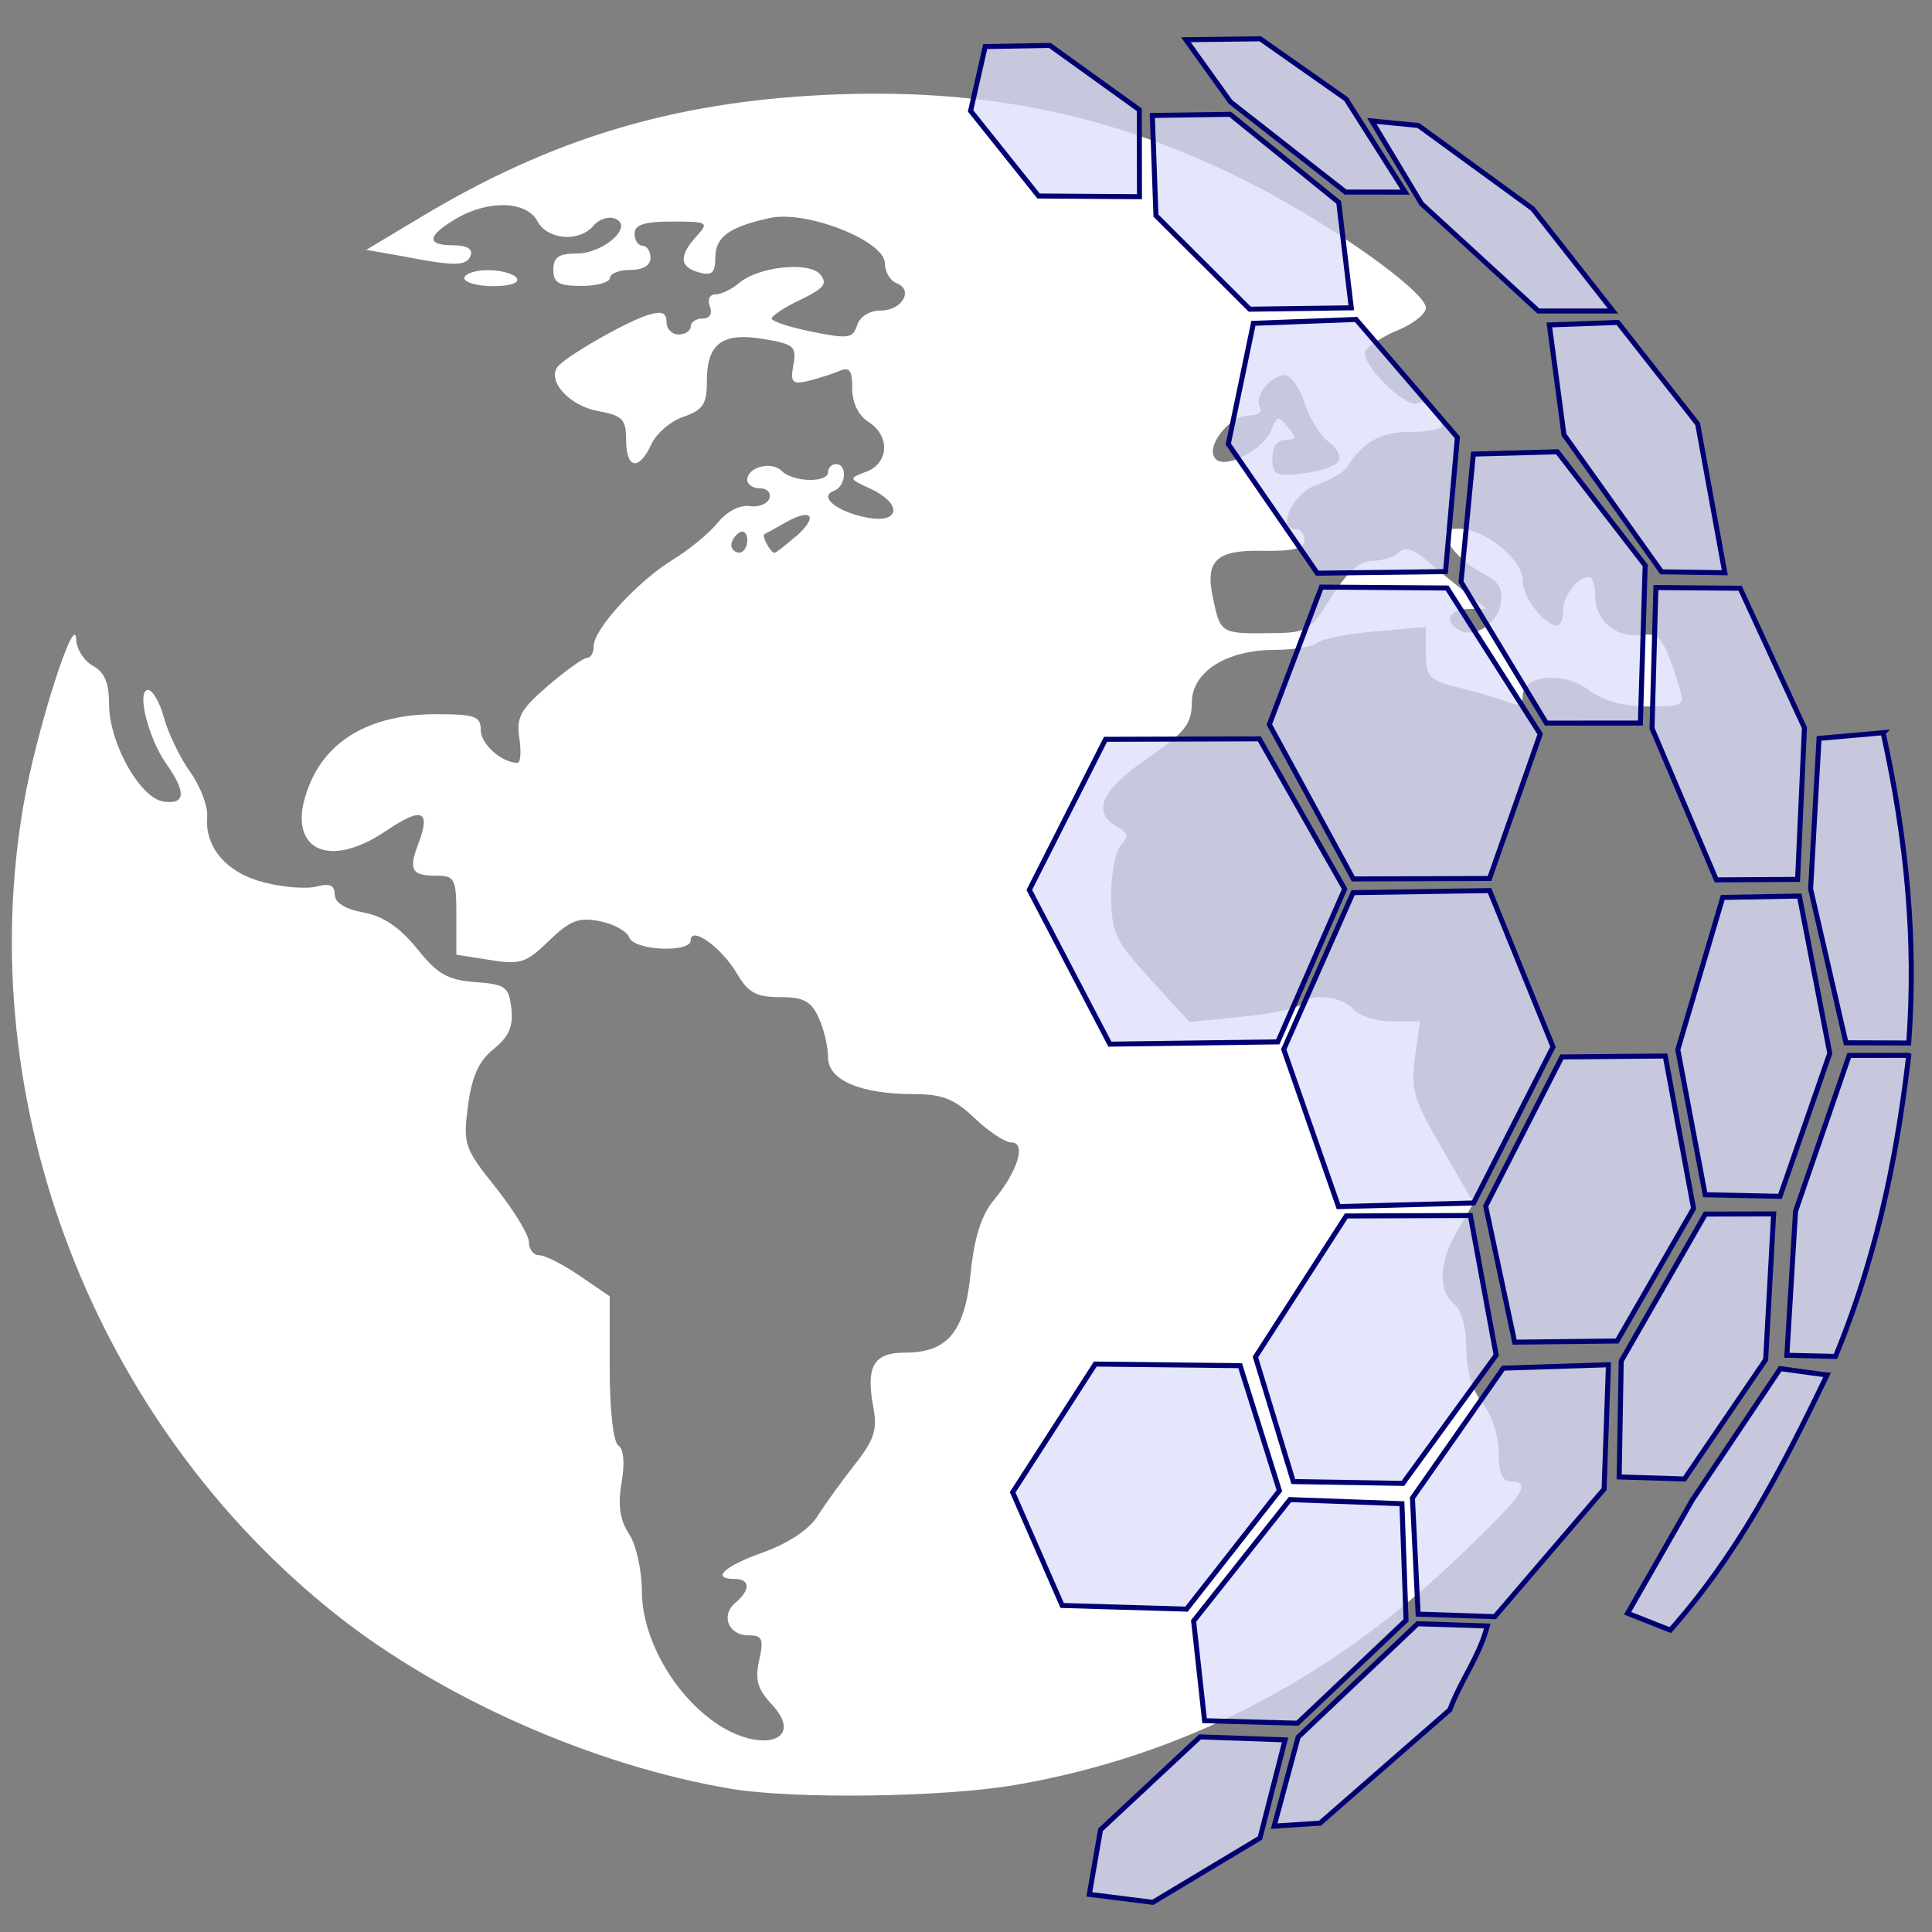<?xml version="1.0" encoding="UTF-8" standalone="no"?>
<!-- Created with Inkscape (http://www.inkscape.org/) -->

<svg
   width="32"
   height="32"
   viewBox="0 0 8.467 8.467"
   version="1.1"
   id="svg1"
   xmlns="http://www.w3.org/2000/svg"
   xmlns:svg="http://www.w3.org/2000/svg">
  <rect x="0" y="0" width="8.467" height="8.467" fill="#808080" stroke="none"/>
  <defs
     id="defs1">
    <clipPath
       clipPathUnits="userSpaceOnUse"
       id="clipPath1290">
      <path
         style="fill:#000000;stroke-width:0.317"
         d="M 46.848,84.681 C 60.605,82.07 71.052,71.525 73.388,57.891 76.519,39.628 64.062,22.493 45.704,19.809 42.3,19.311 36.518,19.593 33.163,20.421 c -3.565,0.88 -7.321,2.536 -10.411,4.592 -3.365,2.239 -7.802,6.879 -9.844,10.294 -1.64,2.742 -3.49,7.284 -3.831,9.405 -0.197,1.225 -0.179,1.209 0.542,-0.482 1.502,-3.52 2.91,-5.569 5.77,-8.395 3.229,-3.19 5.409,-4.612 9.037,-5.896 13.001,-4.601 27.174,2.124 31.801,15.09 3.163,8.862 1.087,18.614 -5.458,25.639 -2.924,3.139 -7.654,5.862 -12.218,7.034 -3.145,0.808 -8.692,0.747 -11.975,-0.131 -5.511,-1.474 -11.166,-5.437 -14.165,-9.929 -1.533,-2.296 -1.668,-2.136 -0.28,0.333 4.638,8.246 11.908,13.871 21.023,16.264 3.242,0.851 10.336,1.081 13.692,0.444 z"
         id="path1292" />
    </clipPath>
  </defs>
  <g
     id="layer1">
    <path
       style="display:inline;fill:#ffffff;fill-opacity:1;stroke-width:0.035"
       d="M 3.201,7.839 C 2.604,7.738 1.942,7.446 1.477,7.079 0.414,6.238 -0.127,4.834 0.105,3.516 c 0.056,-0.318 0.224,-0.844 0.229,-0.714 0.001,0.043 0.035,0.095 0.073,0.116 0.051,0.027 0.071,0.075 0.071,0.169 7.565e-4,0.171 0.136,0.411 0.239,0.426 0.096,0.014 0.1,-0.041 0.012,-0.165 -0.08,-0.114 -0.132,-0.324 -0.08,-0.324 0.02,0 0.052,0.055 0.07,0.123 0.019,0.068 0.07,0.174 0.115,0.237 0.045,0.063 0.078,0.151 0.074,0.197 -0.011,0.134 0.087,0.246 0.252,0.287 0.083,0.021 0.186,0.029 0.229,0.017 0.056,-0.015 0.078,-0.005 0.078,0.035 0,0.036 0.045,0.064 0.126,0.079 0.087,0.016 0.159,0.065 0.235,0.159 0.09,0.112 0.134,0.137 0.255,0.146 0.133,0.01 0.147,0.02 0.158,0.116 0.009,0.079 -0.011,0.123 -0.077,0.177 -0.065,0.052 -0.096,0.119 -0.113,0.249 -0.022,0.169 -0.017,0.185 0.122,0.359 0.08,0.1 0.145,0.208 0.145,0.239 0,0.031 0.02,0.057 0.045,0.057 0.025,0 0.104,0.04 0.177,0.09 l 0.132,0.09 v 0.315 c 0,0.186 0.016,0.325 0.038,0.339 0.023,0.014 0.029,0.077 0.014,0.163 -0.017,0.1 -0.007,0.164 0.033,0.225 0.031,0.047 0.056,0.16 0.056,0.249 0,0.196 0.124,0.428 0.3,0.562 C 3.319,7.692 3.539,7.636 3.381,7.468 3.32,7.403 3.308,7.361 3.327,7.276 3.348,7.183 3.341,7.167 3.281,7.167 c -0.089,0 -0.124,-0.088 -0.058,-0.143 0.066,-0.055 0.065,-0.104 -0.002,-0.104 -0.108,0 -0.048,-0.056 0.124,-0.117 C 3.456,6.763 3.546,6.703 3.584,6.643 3.617,6.59 3.691,6.489 3.747,6.417 3.832,6.309 3.846,6.265 3.827,6.165 3.794,5.988 3.829,5.928 3.965,5.928 c 0.188,0 0.263,-0.09 0.289,-0.349 C 4.27,5.423 4.301,5.325 4.355,5.26 4.46,5.134 4.499,5.007 4.433,5.007 c -0.028,0 -0.1,-0.048 -0.161,-0.106 -0.089,-0.085 -0.142,-0.106 -0.266,-0.106 -0.235,0 -0.377,-0.061 -0.377,-0.161 0,-0.046 -0.018,-0.124 -0.041,-0.174 -0.033,-0.072 -0.066,-0.09 -0.169,-0.09 -0.105,0 -0.14,-0.019 -0.191,-0.106 -0.067,-0.113 -0.201,-0.208 -0.201,-0.143 0,0.056 -0.247,0.045 -0.269,-0.012 C 2.748,4.081 2.689,4.049 2.628,4.037 2.537,4.019 2.499,4.033 2.406,4.123 2.306,4.22 2.28,4.229 2.147,4.207 L 2,4.184 V 4.011 c 0,-0.157 -0.007,-0.173 -0.083,-0.173 -0.114,0 -0.128,-0.024 -0.083,-0.142 0.055,-0.145 0.015,-0.161 -0.14,-0.056 -0.275,0.187 -0.458,0.066 -0.33,-0.219 0.085,-0.189 0.276,-0.291 0.547,-0.291 0.171,0 0.196,0.009 0.196,0.07 0,0.061 0.092,0.143 0.161,0.143 0.013,0 0.017,-0.049 0.008,-0.108 -0.014,-0.092 0.006,-0.127 0.126,-0.23 0.078,-0.067 0.155,-0.122 0.171,-0.122 0.016,0 0.029,-0.023 0.029,-0.052 0,-0.074 0.194,-0.285 0.348,-0.379 0.072,-0.044 0.16,-0.117 0.196,-0.162 0.039,-0.048 0.096,-0.078 0.138,-0.072 0.04,0.006 0.079,-0.009 0.088,-0.034 0.008,-0.024 -0.01,-0.044 -0.041,-0.044 -0.031,0 -0.056,-0.016 -0.056,-0.037 0,-0.056 0.106,-0.084 0.151,-0.039 0.05,0.05 0.203,0.053 0.203,0.005 0,-0.019 0.016,-0.035 0.035,-0.035 0.051,0 0.044,0.097 -0.009,0.117 -0.069,0.025 0.011,0.091 0.143,0.117 0.147,0.029 0.159,-0.06 0.017,-0.126 -0.097,-0.045 -0.097,-0.045 -0.018,-0.075 0.1,-0.038 0.104,-0.158 0.009,-0.218 -0.044,-0.028 -0.071,-0.083 -0.071,-0.146 0,-0.083 -0.011,-0.097 -0.062,-0.075 -0.034,0.014 -0.096,0.033 -0.137,0.043 -0.064,0.014 -0.073,0.003 -0.059,-0.072 0.015,-0.08 0.003,-0.091 -0.129,-0.113 -0.182,-0.031 -0.25,0.019 -0.25,0.183 0,0.102 -0.016,0.127 -0.101,0.157 C 2.941,1.844 2.877,1.899 2.855,1.946 2.801,2.065 2.744,2.056 2.744,1.929 c 0,-0.092 -0.015,-0.108 -0.125,-0.128 C 2.498,1.778 2.401,1.675 2.441,1.611 2.467,1.569 2.741,1.411 2.841,1.38 c 0.059,-0.018 0.08,-0.01 0.08,0.031 0,0.031 0.024,0.055 0.053,0.055 0.029,0 0.053,-0.016 0.053,-0.035 0,-0.019 0.023,-0.035 0.052,-0.035 0.032,0 0.044,-0.021 0.032,-0.053 -0.012,-0.03 -8.03e-4,-0.053 0.025,-0.053 0.025,0 0.07,-0.022 0.101,-0.048 0.085,-0.074 0.309,-0.098 0.358,-0.039 0.033,0.04 0.016,0.061 -0.086,0.11 -0.07,0.033 -0.127,0.071 -0.127,0.083 0,0.012 0.079,0.038 0.177,0.058 0.158,0.032 0.179,0.029 0.197,-0.028 0.012,-0.038 0.054,-0.065 0.103,-0.065 0.094,0 0.147,-0.09 0.07,-0.12 -0.028,-0.011 -0.051,-0.05 -0.051,-0.087 0,-0.098 -0.342,-0.233 -0.502,-0.199 -0.18,0.039 -0.241,0.083 -0.241,0.174 0,0.067 -0.015,0.08 -0.071,0.065 -0.086,-0.023 -0.09,-0.072 -0.012,-0.158 0.056,-0.062 0.051,-0.065 -0.106,-0.065 -0.123,0 -0.165,0.014 -0.165,0.053 0,0.029 0.016,0.053 0.035,0.053 0.019,0 0.035,0.024 0.035,0.053 0,0.033 -0.033,0.053 -0.089,0.053 -0.049,0 -0.089,0.016 -0.089,0.035 0,0.019 -0.056,0.035 -0.124,0.035 -0.1,0 -0.124,-0.013 -0.124,-0.071 0,-0.054 0.024,-0.071 0.101,-0.071 0.121,0 0.254,-0.12 0.169,-0.153 -0.029,-0.011 -0.071,0.003 -0.094,0.031 -0.062,0.074 -0.202,0.063 -0.246,-0.02 -0.048,-0.089 -0.215,-0.094 -0.357,-0.01 -0.127,0.075 -0.131,0.116 -0.011,0.116 0.058,0 0.086,0.016 0.076,0.044 -0.017,0.048 -0.07,0.049 -0.303,0.003 L 1.605,1.095 1.852,0.947 c 0.566,-0.339 1.096,-0.499 1.762,-0.531 0.708,-0.034 1.29,0.089 1.891,0.4 0.346,0.179 0.744,0.464 0.744,0.533 0,0.026 -0.054,0.069 -0.12,0.097 -0.066,0.027 -0.131,0.068 -0.144,0.089 -0.032,0.052 0.18,0.263 0.232,0.231 0.037,-0.023 0.101,0.039 0.102,0.1 2.91e-4,0.015 -0.062,0.027 -0.139,0.027 -0.129,0 -0.206,0.043 -0.276,0.153 -0.015,0.024 -0.075,0.059 -0.134,0.079 -0.103,0.035 -0.178,0.194 -0.091,0.194 0.021,0 0.038,0.022 0.038,0.049 0,0.036 -0.049,0.048 -0.18,0.046 C 5.332,2.409 5.281,2.455 5.315,2.617 5.347,2.774 5.352,2.777 5.552,2.775 5.73,2.774 5.738,2.77 5.835,2.616 5.905,2.506 5.96,2.458 6.014,2.458 c 0.043,0 0.095,-0.017 0.116,-0.037 0.026,-0.026 0.063,-0.016 0.122,0.035 0.047,0.04 0.125,0.104 0.173,0.142 l 0.089,0.07 -0.08,0.001 c -0.082,0.001 -0.107,0.051 -0.044,0.09 0.066,0.041 0.169,-0.019 0.186,-0.109 0.013,-0.071 -0.004,-0.1 -0.084,-0.141 -0.055,-0.029 -0.118,-0.084 -0.138,-0.122 -0.032,-0.06 -0.027,-0.07 0.038,-0.07 0.115,0 0.281,0.134 0.281,0.227 0,0.074 0.096,0.198 0.153,0.198 0.013,0 0.024,-0.029 0.024,-0.064 0,-0.066 0.063,-0.149 0.113,-0.149 0.016,0 0.028,0.038 0.028,0.084 0,0.106 0.091,0.184 0.2,0.17 0.084,-0.011 0.101,0.013 0.17,0.233 0.023,0.075 0.015,0.08 -0.138,0.08 -0.109,0 -0.196,-0.024 -0.262,-0.073 -0.111,-0.082 -0.288,-0.065 -0.288,0.028 0,0.037 -0.019,0.045 -0.062,0.027 -0.034,-0.014 -0.13,-0.043 -0.212,-0.063 C 6.261,2.98 6.249,2.968 6.249,2.863 V 2.748 l -0.221,0.019 c -0.122,0.01 -0.236,0.033 -0.255,0.05 -0.018,0.017 -0.101,0.031 -0.183,0.031 -0.216,0 -0.367,0.096 -0.367,0.233 -1.745e-4,0.092 -0.03,0.13 -0.195,0.243 -0.202,0.139 -0.245,0.235 -0.133,0.299 0.05,0.028 0.053,0.044 0.018,0.08 -0.024,0.025 -0.044,0.125 -0.043,0.223 0.001,0.163 0.016,0.195 0.172,0.366 l 0.171,0.187 0.236,-0.024 c 0.13,-0.013 0.244,-0.038 0.255,-0.055 0.031,-0.05 0.179,-0.035 0.227,0.023 0.024,0.029 0.1,0.053 0.168,0.053 h 0.124 l -0.022,0.158 c -0.019,0.14 -0.006,0.185 0.118,0.398 l 0.139,0.24 -0.069,0.117 c -0.083,0.14 -0.089,0.265 -0.016,0.326 0.032,0.027 0.053,0.104 0.053,0.194 0,0.097 0.025,0.182 0.071,0.24 0.041,0.052 0.071,0.144 0.071,0.217 0,0.089 0.016,0.127 0.053,0.127 0.096,0 0.056,0.058 -0.224,0.326 C 5.829,7.362 5.184,7.695 4.453,7.822 4.137,7.877 3.479,7.886 3.201,7.839 Z m 0.074,-5.472 c 0,-0.03 -0.016,-0.045 -0.035,-0.033 -0.019,0.012 -0.035,0.037 -0.035,0.055 0,0.018 0.016,0.033 0.035,0.033 0.019,0 0.035,-0.025 0.035,-0.055 z M 3.487,2.352 c 0.1,-0.087 0.073,-0.128 -0.041,-0.064 -0.046,0.026 -0.089,0.05 -0.096,0.053 -0.013,0.007 0.027,0.082 0.044,0.082 0.006,0 0.047,-0.032 0.092,-0.071 z M 5.866,2.021 C 5.879,2.001 5.86,1.963 5.824,1.937 5.788,1.912 5.74,1.836 5.718,1.767 5.695,1.699 5.656,1.644 5.631,1.644 c -0.063,0 -0.137,0.095 -0.109,0.14 0.013,0.021 -0.008,0.037 -0.048,0.037 -0.087,0 -0.196,0.141 -0.146,0.191 0.046,0.046 0.213,-0.044 0.245,-0.131 0.022,-0.059 0.029,-0.06 0.071,-0.009 0.039,0.047 0.038,0.056 -0.011,0.056 -0.036,0 -0.057,0.03 -0.057,0.081 0,0.073 0.013,0.08 0.133,0.066 0.073,-0.008 0.144,-0.032 0.157,-0.053 z M 2.035,1.219 c 0,-0.019 0.047,-0.035 0.104,-0.035 0.057,0 0.114,0.016 0.126,0.035 0.013,0.021 -0.029,0.035 -0.104,0.035 -0.069,0 -0.126,-0.016 -0.126,-0.035 z"
       id="path16870" />
    <path
       style="display:inline;fill:#ddddfa;fill-opacity:0.764;stroke:#000072;stroke-width:0.022;stroke-linecap:butt;stroke-linejoin:miter;stroke-miterlimit:4;stroke-dasharray:none;stroke-opacity:1"
       d="M 4.845,3.24 4.511,3.9 4.864,4.576 5.6,4.566 5.893,3.896 5.519,3.238 Z"
       id="path1064" />
    <path
       style="display:inline;fill:#ddddfa;fill-opacity:0.764;stroke:#000072;stroke-width:0.022;stroke-linecap:butt;stroke-linejoin:miter;stroke-miterlimit:4;stroke-dasharray:none;stroke-opacity:1"
       d="M 5.93,3.912 5.626,4.599 5.866,5.288 6.458,5.272 6.806,4.588 6.528,3.903 Z"
       id="path1703" />
    <path
       style="display:inline;fill:#ddddfa;fill-opacity:0.764;stroke:#000072;stroke-width:0.022;stroke-linecap:butt;stroke-linejoin:miter;stroke-miterlimit:4;stroke-dasharray:none;stroke-opacity:1"
       d="m 6.528,3.85 -0.597,0.002 -0.368,-0.677 0.228,-0.602 0.551,0.004 0.408,0.64 z"
       id="path1899" />
    <path
       style="display:inline;fill:#ddddfa;fill-opacity:0.764;stroke:#000072;stroke-width:0.022;stroke-linecap:butt;stroke-linejoin:miter;stroke-miterlimit:4;stroke-dasharray:none;stroke-opacity:1"
       d="M 6.335,2.505 5.773,2.512 5.383,1.946 5.493,1.417 5.943,1.4 6.387,1.917 Z"
       id="path2014" />
    <path
       style="display:inline;fill:#ddddfa;fill-opacity:0.764;stroke:#000072;stroke-width:0.022;stroke-linecap:butt;stroke-linejoin:miter;stroke-miterlimit:4;stroke-dasharray:none;stroke-opacity:1"
       d="m 6.444,5.327 -0.544,0.002 -0.398,0.618 0.166,0.546 0.48,0.008 0.409,-0.562 z"
       id="path2474" />
    <path
       style="display:inline;fill:#ddddfa;fill-opacity:0.764;stroke:#000072;stroke-width:0.022;stroke-linecap:butt;stroke-linejoin:miter;stroke-miterlimit:4;stroke-dasharray:none;stroke-opacity:1"
       d="M 5.607,6.533 5.435,5.985 4.8,5.978 4.438,6.54 4.655,7.036 5.2,7.052 Z"
       id="path2589" />
    <path
       style="display:inline;fill:#ddddfa;fill-opacity:0.764;stroke:#000072;stroke-width:0.022;stroke-linecap:butt;stroke-linejoin:miter;stroke-miterlimit:4;stroke-dasharray:none;stroke-opacity:1"
       d="m 5.922,1.349 -0.445,0.006 -0.411,-0.41 -0.016,-0.439 0.341,-0.005 0.476,0.386 z"
       id="path2129" />
    <path
       style="display:inline;fill:#ddddfa;fill-opacity:0.764;stroke:#000072;stroke-width:0.022;stroke-linecap:butt;stroke-linejoin:miter;stroke-miterlimit:4;stroke-dasharray:none;stroke-opacity:1"
       d="m 4.993,0.481 6.994e-4,0.381 -0.442,-0.003 -0.298,-0.373 0.064,-0.282 0.283,-0.005 z"
       id="path2244" />
    <path
       style="display:inline;fill:#ddddfa;fill-opacity:0.764;stroke:#000072;stroke-width:0.022;stroke-linecap:butt;stroke-linejoin:miter;stroke-miterlimit:4;stroke-dasharray:none;stroke-opacity:1"
       d="M 6.144,6.59 5.653,6.572 5.231,7.104 5.279,7.541 5.686,7.552 6.162,7.101 Z"
       id="path2788" />
    <path
       style="display:inline;fill:#ddddfa;fill-opacity:0.764;stroke:#000072;stroke-width:0.022;stroke-linecap:butt;stroke-linejoin:miter;stroke-miterlimit:4;stroke-dasharray:none;stroke-opacity:1"
       d="M 5.632,7.625 5.259,7.612 4.823,8.019 4.774,8.302 5.052,8.337 5.522,8.055 Z"
       id="path2903" />
    <path
       style="display:inline;fill:#ddddfa;fill-opacity:0.764;stroke:#000072;stroke-width:0.022;stroke-linecap:butt;stroke-linejoin:miter;stroke-miterlimit:4;stroke-dasharray:none;stroke-opacity:1"
       d="M 5.584,8.003 5.785,7.99 6.354,7.493 c 0.047,-0.128 0.131,-0.236 0.164,-0.367 L 6.213,7.116 5.689,7.613 Z"
       id="path3133" />
    <path
       style="display:inline;fill:#ddddfa;fill-opacity:0.764;stroke:#000072;stroke-width:0.022;stroke-linecap:butt;stroke-linejoin:miter;stroke-miterlimit:4;stroke-dasharray:none;stroke-opacity:1"
       d="m 7.049,5.981 -0.461,0.015 -0.398,0.569 0.025,0.509 0.336,0.011 0.479,-0.559 z"
       id="path3018" />
    <path
       style="display:inline;fill:#ddddfa;fill-opacity:0.764;stroke:#000072;stroke-width:0.022;stroke-linecap:butt;stroke-linejoin:miter;stroke-miterlimit:4;stroke-dasharray:none;stroke-opacity:1"
       d="m 7.298,4.628 -0.453,0.004 -0.334,0.654 0.127,0.596 0.449,-0.005 0.335,-0.581 z"
       id="path3897" />
    <path
       style="display:inline;fill:#ddddfa;fill-opacity:0.764;stroke:#000072;stroke-width:0.022;stroke-linecap:butt;stroke-linejoin:miter;stroke-miterlimit:4;stroke-dasharray:none;stroke-opacity:1"
       d="m 7.773,5.32 -0.299,7.215e-4 -0.369,0.644 -0.009,0.508 0.286,0.009 0.356,-0.523 z"
       id="path4012" />
    <path
       style="display:inline;fill:#ddddfa;fill-opacity:0.764;stroke:#000072;stroke-width:0.022;stroke-linecap:butt;stroke-linejoin:miter;stroke-miterlimit:4;stroke-dasharray:none;stroke-opacity:1"
       d="m 8.019,4.616 -0.218,0.627 -0.328,-0.007 -0.12,-0.636 0.197,-0.667 0.336,-0.006 z"
       id="path4226" />
    <path
       style="display:inline;fill:#ddddfa;fill-opacity:0.764;stroke:#000072;stroke-width:0.022;stroke-linecap:butt;stroke-linejoin:miter;stroke-miterlimit:4;stroke-dasharray:none;stroke-opacity:1"
       d="m 7.257,2.575 -0.017,0.617 0.282,0.664 0.356,-0.002 0.03,-0.664 -0.282,-0.612 z"
       id="path4536" />
    <path
       style="display:inline;fill:#ddddfa;fill-opacity:0.764;stroke:#000072;stroke-width:0.022;stroke-linecap:butt;stroke-linejoin:miter;stroke-miterlimit:4;stroke-dasharray:none;stroke-opacity:1"
       d="m 6.79,1.424 0.064,0.481 0.428,0.601 0.277,0.004 L 7.44,1.858 7.09,1.413 Z"
       id="path4731" />
    <path
       style="display:inline;fill:#ddddfa;fill-opacity:0.764;stroke:#000072;stroke-width:0.022;stroke-linecap:butt;stroke-linejoin:miter;stroke-miterlimit:4;stroke-dasharray:none;stroke-opacity:1"
       d="m 6.457,1.99 -0.054,0.56 0.374,0.619 0.412,-1.038e-4 0.021,-0.691 -0.385,-0.498 z"
       id="path4341" />
    <path
       style="display:inline;fill:#ddddfa;fill-opacity:0.764;stroke:#000072;stroke-width:0.022;stroke-linecap:butt;stroke-linejoin:miter;stroke-miterlimit:4;stroke-dasharray:none;stroke-opacity:1"
       d="m 8.254,3.211 -0.282,0.025 -0.037,0.66 0.155,0.674 0.275,0.001 c 0.033,-0.449 -0.008,-0.887 -0.112,-1.359 z"
       id="path4852" />
    <path
       style="display:inline;fill:#ddddfa;fill-opacity:0.764;stroke:#000072;stroke-width:0.022;stroke-linecap:butt;stroke-linejoin:miter;stroke-miterlimit:4;stroke-dasharray:none;stroke-opacity:1"
       d="m 8.006,6.026 -0.204,-0.028 -0.385,0.575 -0.284,0.497 0.187,0.074 c 0.292,-0.33 0.478,-0.684 0.687,-1.118 z"
       id="path6578" />
    <path
       style="display:inline;fill:#ddddfa;fill-opacity:0.764;stroke:#000072;stroke-width:0.022;stroke-linecap:butt;stroke-linejoin:miter;stroke-miterlimit:4;stroke-dasharray:none;stroke-opacity:1"
       d="m 8.364,4.625 -0.26,5.102e-4 -0.235,0.683 -0.038,0.631 0.213,0.005 c 0.202,-0.491 0.277,-0.946 0.321,-1.319 z"
       id="path6945" />
    <path
       style="display:inline;fill:#ddddfa;fill-opacity:0.764;stroke:#000072;stroke-width:0.022;stroke-linecap:butt;stroke-linejoin:miter;stroke-miterlimit:4;stroke-dasharray:none;stroke-opacity:1"
       d="m 6.012,0.53 0.218,0.363 0.512,0.47 0.327,-9.5e-6 L 6.717,0.915 6.216,0.55 Z"
       id="path7521" />
    <path
       style="display:inline;fill:#ddddfa;fill-opacity:0.764;stroke:#000072;stroke-width:0.022;stroke-linecap:butt;stroke-linejoin:miter;stroke-miterlimit:4;stroke-dasharray:none;stroke-opacity:1"
       d="m 5.393,0.447 -0.196,-0.273 0.326,-0.004 0.376,0.264 0.259,0.408 -0.261,-3.026e-4 z"
       id="path7193" />
  </g>
</svg>

